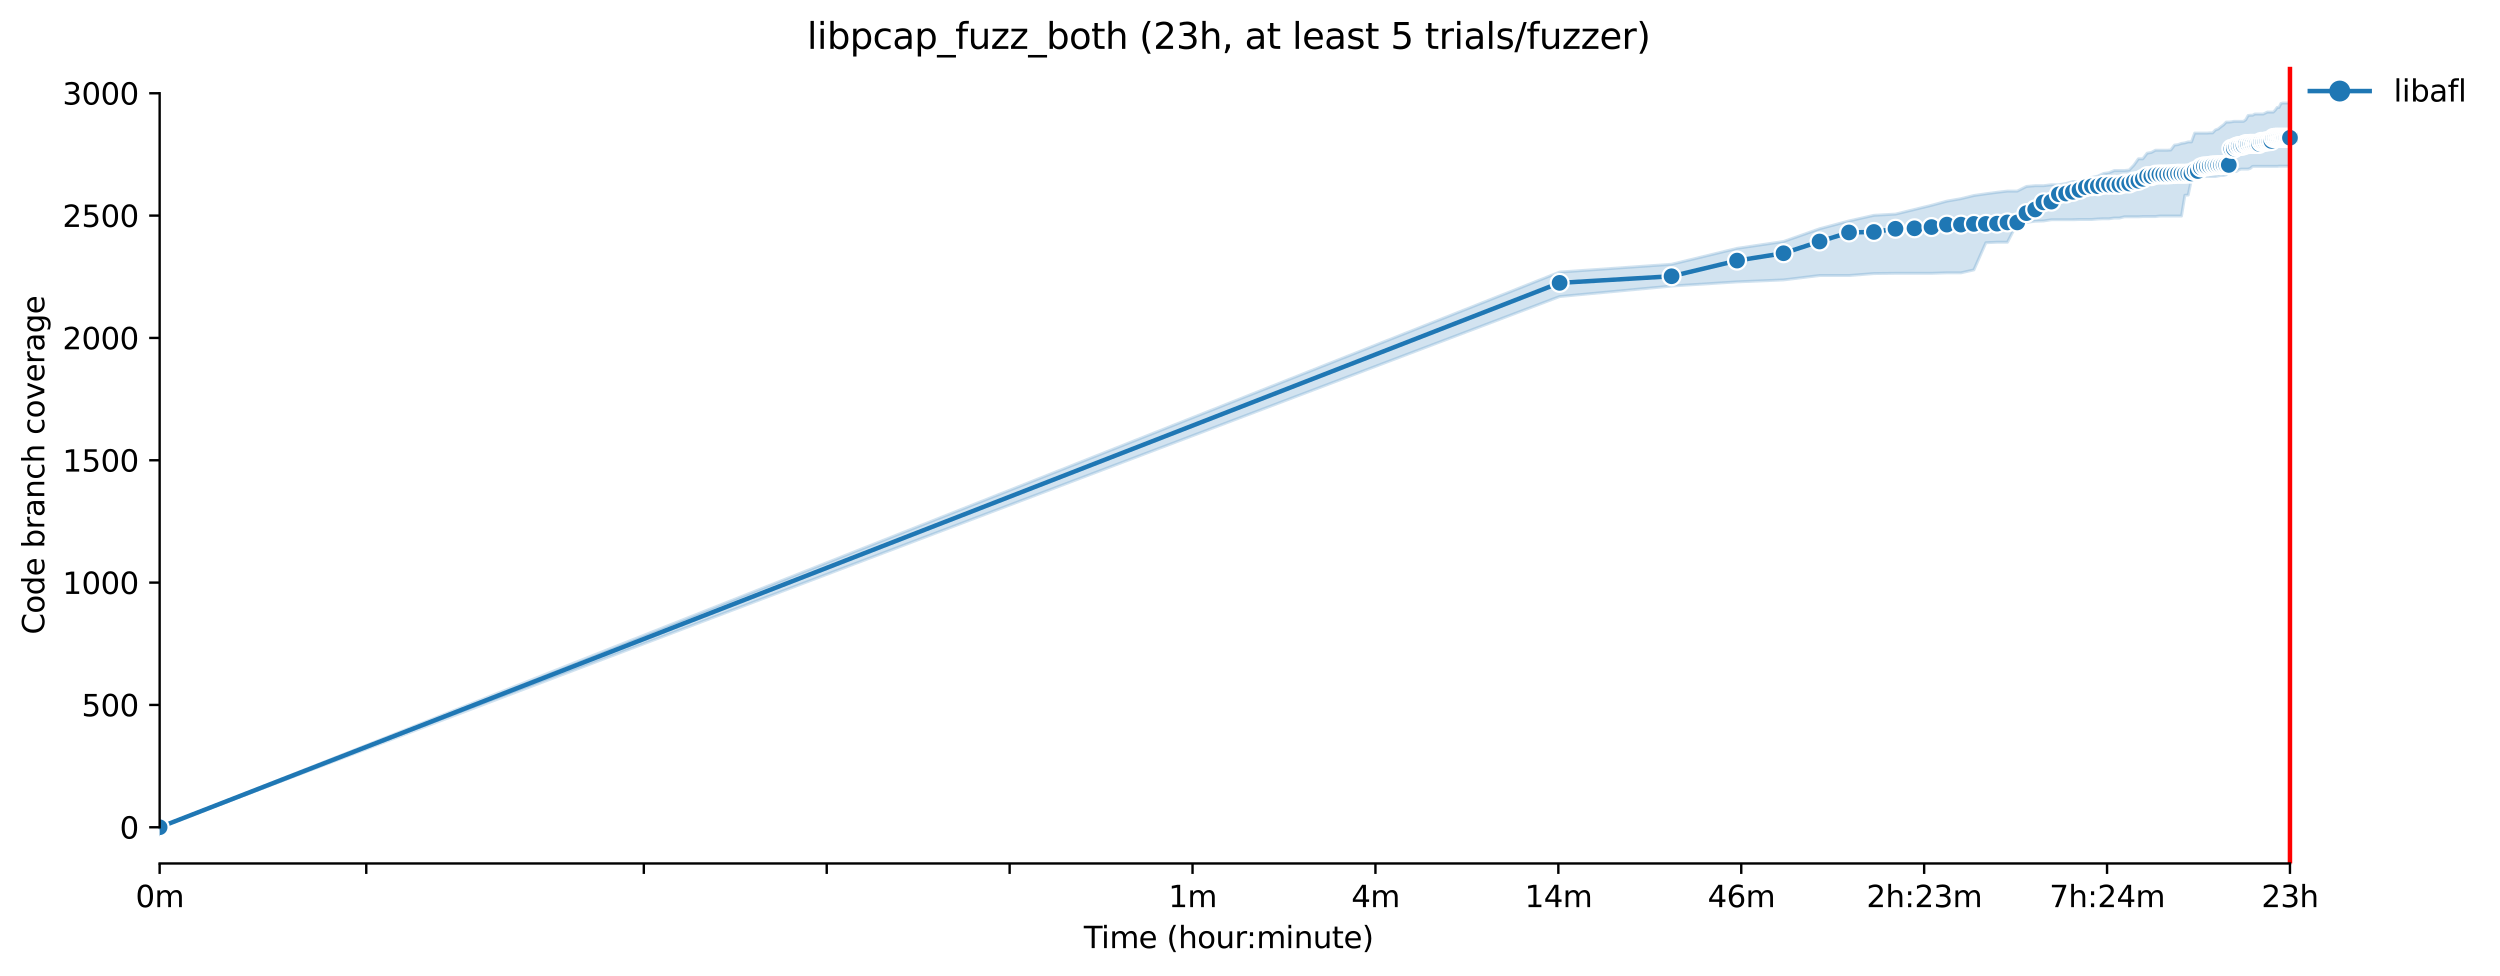 <?xml version="1.0" encoding="utf-8" standalone="no"?>
<!DOCTYPE svg PUBLIC "-//W3C//DTD SVG 1.1//EN"
  "http://www.w3.org/Graphics/SVG/1.1/DTD/svg11.dtd">
<svg xmlns:xlink="http://www.w3.org/1999/xlink" width="835.099pt" height="325.986pt" viewBox="0 0 835.099 325.986" xmlns="http://www.w3.org/2000/svg" version="1.1">
 <defs>
  <style type="text/css">*{stroke-linejoin: round; stroke-linecap: butt}</style>
 </defs>
 <g id="figure_1">
  <g id="patch_1">
   <path d="M 0 325.986 
L 835.099 325.986 
L 835.099 0 
L 0 0 
z
" style="fill: #ffffff"/>
  </g>
  <g id="axes_1">
   <g id="patch_2">
    <path d="M 53.328 288.43 
L 767.568 288.43 
L 767.568 22.318 
L 53.328 22.318 
z
" style="fill: #ffffff"/>
   </g>
   <g id="PolyCollection_1">
    <defs>
     <path id="m7a03e00070" d="M 53.328 -49.652 
L 53.328 -49.652 
L 520.973 -226.924 
L 558.37 -230.438 
L 580.246 -231.828 
L 595.767 -232.482 
L 607.806 -233.953 
L 617.643 -233.953 
L 625.96 -234.607 
L 633.164 -234.688 
L 639.519 -234.688 
L 645.204 -234.688 
L 650.346 -234.852 
L 655.04 -234.852 
L 659.359 -235.833 
L 663.357 -244.905 
L 667.08 -245.068 
L 670.562 -245.068 
L 673.833 -251.361 
L 676.916 -251.688 
L 679.833 -252.097 
L 682.601 -252.179 
L 685.233 -252.587 
L 687.743 -252.587 
L 690.141 -252.587 
L 692.438 -252.587 
L 694.64 -252.669 
L 696.756 -252.669 
L 698.792 -252.669 
L 700.754 -252.832 
L 702.648 -252.914 
L 704.477 -252.914 
L 706.246 -253.159 
L 707.959 -253.159 
L 709.619 -253.568 
L 711.23 -253.568 
L 712.794 -253.568 
L 714.314 -253.568 
L 715.792 -253.65 
L 717.231 -253.65 
L 718.632 -253.65 
L 719.998 -253.65 
L 721.33 -253.813 
L 722.63 -253.813 
L 723.9 -253.813 
L 725.14 -253.813 
L 726.353 -253.813 
L 727.539 -253.813 
L 728.699 -253.813 
L 729.835 -260.76 
L 730.947 -260.842 
L 732.037 -266.073 
L 733.106 -266.563 
L 734.153 -266.808 
L 735.181 -266.808 
L 736.19 -266.972 
L 737.179 -267.053 
L 738.152 -267.053 
L 739.107 -267.053 
L 740.045 -267.053 
L 740.967 -267.217 
L 741.874 -267.38 
L 742.766 -267.38 
L 743.643 -267.625 
L 744.506 -268.688 
L 745.356 -268.688 
L 746.193 -268.688 
L 747.016 -268.688 
L 747.828 -269.26 
L 748.627 -269.505 
L 749.415 -269.505 
L 750.191 -269.505 
L 750.956 -269.505 
L 751.711 -269.75 
L 752.455 -270.404 
L 753.189 -270.404 
L 753.913 -270.404 
L 754.628 -270.404 
L 755.333 -270.404 
L 756.029 -270.404 
L 756.717 -270.404 
L 757.395 -270.404 
L 758.065 -270.404 
L 758.727 -270.404 
L 759.381 -270.404 
L 760.028 -270.404 
L 760.666 -270.404 
L 761.297 -270.486 
L 761.921 -270.486 
L 762.537 -270.486 
L 763.147 -270.486 
L 763.75 -270.486 
L 764.346 -270.486 
L 764.936 -270.486 
L 764.936 -291.572 
L 764.936 -291.572 
L 764.346 -291.572 
L 763.75 -291.572 
L 763.147 -291.572 
L 762.537 -291.572 
L 761.921 -291.409 
L 761.297 -290.101 
L 760.666 -290.101 
L 760.028 -289.202 
L 759.381 -288.548 
L 758.727 -288.548 
L 758.065 -288.548 
L 757.395 -288.548 
L 756.717 -288.221 
L 756.029 -287.894 
L 755.333 -287.894 
L 754.628 -287.894 
L 753.913 -287.894 
L 753.189 -287.894 
L 752.455 -287.486 
L 751.711 -287.486 
L 750.956 -287.404 
L 750.191 -286.015 
L 749.415 -285.443 
L 748.627 -285.443 
L 747.828 -285.443 
L 747.016 -285.443 
L 746.193 -285.443 
L 745.356 -285.279 
L 744.506 -285.197 
L 743.643 -285.197 
L 742.766 -284.298 
L 741.874 -283.644 
L 740.967 -282.909 
L 740.045 -282.582 
L 739.107 -281.601 
L 738.152 -281.601 
L 737.179 -281.519 
L 736.19 -281.519 
L 735.181 -281.519 
L 734.153 -281.519 
L 733.106 -281.519 
L 732.037 -278.577 
L 730.947 -278.577 
L 729.835 -278.25 
L 728.699 -278.087 
L 727.539 -277.678 
L 726.353 -277.515 
L 725.14 -275.88 
L 723.9 -275.798 
L 722.63 -275.798 
L 721.33 -275.798 
L 719.998 -275.798 
L 718.632 -275.063 
L 717.231 -274.818 
L 715.792 -272.938 
L 714.314 -272.938 
L 712.794 -270.813 
L 711.23 -269.178 
L 709.619 -269.015 
L 707.959 -269.015 
L 706.246 -269.015 
L 704.477 -268.279 
L 702.648 -268.034 
L 700.754 -267.135 
L 698.792 -266.726 
L 696.756 -265.337 
L 694.64 -265.337 
L 692.438 -265.337 
L 690.141 -264.683 
L 687.743 -264.275 
L 685.233 -264.275 
L 682.601 -263.948 
L 679.833 -263.948 
L 676.916 -263.702 
L 673.833 -262.15 
L 670.562 -262.15 
L 667.08 -261.741 
L 663.357 -261.251 
L 659.359 -260.678 
L 655.04 -259.616 
L 650.346 -258.799 
L 645.204 -257.409 
L 639.519 -256.02 
L 633.164 -254.467 
L 625.96 -254.058 
L 617.643 -252.179 
L 607.806 -249.563 
L 595.767 -245.313 
L 580.246 -243.025 
L 558.37 -237.712 
L 520.973 -235.097 
L 53.328 -49.652 
z
" style="stroke: #1f77b4; stroke-opacity: 0.2"/>
    </defs>
    <g clip-path="url(#p8baa97e47a)">
     <use xlink:href="#m7a03e00070" x="0" y="325.986" style="fill: #1f77b4; fill-opacity: 0.2; stroke: #1f77b4; stroke-opacity: 0.2"/>
    </g>
   </g>
   <g id="matplotlib.axis_1">
    <g id="xtick_1">
     <g id="line2d_1">
      <defs>
       <path id="m8f9e617f9f" d="M 0 0 
L 0 3.5 
" style="stroke: #000000; stroke-width: 0.8"/>
      </defs>
      <g>
       <use xlink:href="#m8f9e617f9f" x="53.328" y="288.43" style="stroke: #000000; stroke-width: 0.8"/>
      </g>
     </g>
     <g id="text_1">
      <!-- 0m -->
      <g transform="translate(45.277 303.029) scale(0.1 -0.1)">
       <defs>
        <path id="DejaVuSans-30" d="M 2034 4250 
Q 1547 4250 1301 3770 
Q 1056 3291 1056 2328 
Q 1056 1369 1301 889 
Q 1547 409 2034 409 
Q 2525 409 2770 889 
Q 3016 1369 3016 2328 
Q 3016 3291 2770 3770 
Q 2525 4250 2034 4250 
z
M 2034 4750 
Q 2819 4750 3233 4129 
Q 3647 3509 3647 2328 
Q 3647 1150 3233 529 
Q 2819 -91 2034 -91 
Q 1250 -91 836 529 
Q 422 1150 422 2328 
Q 422 3509 836 4129 
Q 1250 4750 2034 4750 
z
" transform="scale(0.016)"/>
        <path id="DejaVuSans-6d" d="M 3328 2828 
Q 3544 3216 3844 3400 
Q 4144 3584 4550 3584 
Q 5097 3584 5394 3201 
Q 5691 2819 5691 2113 
L 5691 0 
L 5113 0 
L 5113 2094 
Q 5113 2597 4934 2840 
Q 4756 3084 4391 3084 
Q 3944 3084 3684 2787 
Q 3425 2491 3425 1978 
L 3425 0 
L 2847 0 
L 2847 2094 
Q 2847 2600 2669 2842 
Q 2491 3084 2119 3084 
Q 1678 3084 1418 2786 
Q 1159 2488 1159 1978 
L 1159 0 
L 581 0 
L 581 3500 
L 1159 3500 
L 1159 2956 
Q 1356 3278 1631 3431 
Q 1906 3584 2284 3584 
Q 2666 3584 2933 3390 
Q 3200 3197 3328 2828 
z
" transform="scale(0.016)"/>
       </defs>
       <use xlink:href="#DejaVuSans-30"/>
       <use xlink:href="#DejaVuSans-6d" x="63.623"/>
      </g>
     </g>
    </g>
    <g id="xtick_2">
     <g id="line2d_2">
      <g>
       <use xlink:href="#m8f9e617f9f" x="122.345" y="288.43" style="stroke: #000000; stroke-width: 0.8"/>
      </g>
     </g>
    </g>
    <g id="xtick_3">
     <g id="line2d_3">
      <g>
       <use xlink:href="#m8f9e617f9f" x="215.062" y="288.43" style="stroke: #000000; stroke-width: 0.8"/>
      </g>
     </g>
    </g>
    <g id="xtick_4">
     <g id="line2d_4">
      <g>
       <use xlink:href="#m8f9e617f9f" x="276.159" y="288.43" style="stroke: #000000; stroke-width: 0.8"/>
      </g>
     </g>
    </g>
    <g id="xtick_5">
     <g id="line2d_5">
      <g>
       <use xlink:href="#m8f9e617f9f" x="337.257" y="288.43" style="stroke: #000000; stroke-width: 0.8"/>
      </g>
     </g>
    </g>
    <g id="xtick_6">
     <g id="line2d_6">
      <g>
       <use xlink:href="#m8f9e617f9f" x="398.354" y="288.43" style="stroke: #000000; stroke-width: 0.8"/>
      </g>
     </g>
     <g id="text_2">
      <!-- 1m -->
      <g transform="translate(390.302 303.029) scale(0.1 -0.1)">
       <defs>
        <path id="DejaVuSans-31" d="M 794 531 
L 1825 531 
L 1825 4091 
L 703 3866 
L 703 4441 
L 1819 4666 
L 2450 4666 
L 2450 531 
L 3481 531 
L 3481 0 
L 794 0 
L 794 531 
z
" transform="scale(0.016)"/>
       </defs>
       <use xlink:href="#DejaVuSans-31"/>
       <use xlink:href="#DejaVuSans-6d" x="63.623"/>
      </g>
     </g>
    </g>
    <g id="xtick_7">
     <g id="line2d_7">
      <g>
       <use xlink:href="#m8f9e617f9f" x="459.451" y="288.43" style="stroke: #000000; stroke-width: 0.8"/>
      </g>
     </g>
     <g id="text_3">
      <!-- 4m -->
      <g transform="translate(451.399 303.029) scale(0.1 -0.1)">
       <defs>
        <path id="DejaVuSans-34" d="M 2419 4116 
L 825 1625 
L 2419 1625 
L 2419 4116 
z
M 2253 4666 
L 3047 4666 
L 3047 1625 
L 3713 1625 
L 3713 1100 
L 3047 1100 
L 3047 0 
L 2419 0 
L 2419 1100 
L 313 1100 
L 313 1709 
L 2253 4666 
z
" transform="scale(0.016)"/>
       </defs>
       <use xlink:href="#DejaVuSans-34"/>
       <use xlink:href="#DejaVuSans-6d" x="63.623"/>
      </g>
     </g>
    </g>
    <g id="xtick_8">
     <g id="line2d_8">
      <g>
       <use xlink:href="#m8f9e617f9f" x="520.548" y="288.43" style="stroke: #000000; stroke-width: 0.8"/>
      </g>
     </g>
     <g id="text_4">
      <!-- 14m -->
      <g transform="translate(509.315 303.029) scale(0.1 -0.1)">
       <use xlink:href="#DejaVuSans-31"/>
       <use xlink:href="#DejaVuSans-34" x="63.623"/>
       <use xlink:href="#DejaVuSans-6d" x="127.246"/>
      </g>
     </g>
    </g>
    <g id="xtick_9">
     <g id="line2d_9">
      <g>
       <use xlink:href="#m8f9e617f9f" x="581.645" y="288.43" style="stroke: #000000; stroke-width: 0.8"/>
      </g>
     </g>
     <g id="text_5">
      <!-- 46m -->
      <g transform="translate(570.412 303.029) scale(0.1 -0.1)">
       <defs>
        <path id="DejaVuSans-36" d="M 2113 2584 
Q 1688 2584 1439 2293 
Q 1191 2003 1191 1497 
Q 1191 994 1439 701 
Q 1688 409 2113 409 
Q 2538 409 2786 701 
Q 3034 994 3034 1497 
Q 3034 2003 2786 2293 
Q 2538 2584 2113 2584 
z
M 3366 4563 
L 3366 3988 
Q 3128 4100 2886 4159 
Q 2644 4219 2406 4219 
Q 1781 4219 1451 3797 
Q 1122 3375 1075 2522 
Q 1259 2794 1537 2939 
Q 1816 3084 2150 3084 
Q 2853 3084 3261 2657 
Q 3669 2231 3669 1497 
Q 3669 778 3244 343 
Q 2819 -91 2113 -91 
Q 1303 -91 875 529 
Q 447 1150 447 2328 
Q 447 3434 972 4092 
Q 1497 4750 2381 4750 
Q 2619 4750 2861 4703 
Q 3103 4656 3366 4563 
z
" transform="scale(0.016)"/>
       </defs>
       <use xlink:href="#DejaVuSans-34"/>
       <use xlink:href="#DejaVuSans-36" x="63.623"/>
       <use xlink:href="#DejaVuSans-6d" x="127.246"/>
      </g>
     </g>
    </g>
    <g id="xtick_10">
     <g id="line2d_10">
      <g>
       <use xlink:href="#m8f9e617f9f" x="642.742" y="288.43" style="stroke: #000000; stroke-width: 0.8"/>
      </g>
     </g>
     <g id="text_6">
      <!-- 2h:23m -->
      <g transform="translate(623.475 303.029) scale(0.1 -0.1)">
       <defs>
        <path id="DejaVuSans-32" d="M 1228 531 
L 3431 531 
L 3431 0 
L 469 0 
L 469 531 
Q 828 903 1448 1529 
Q 2069 2156 2228 2338 
Q 2531 2678 2651 2914 
Q 2772 3150 2772 3378 
Q 2772 3750 2511 3984 
Q 2250 4219 1831 4219 
Q 1534 4219 1204 4116 
Q 875 4013 500 3803 
L 500 4441 
Q 881 4594 1212 4672 
Q 1544 4750 1819 4750 
Q 2544 4750 2975 4387 
Q 3406 4025 3406 3419 
Q 3406 3131 3298 2873 
Q 3191 2616 2906 2266 
Q 2828 2175 2409 1742 
Q 1991 1309 1228 531 
z
" transform="scale(0.016)"/>
        <path id="DejaVuSans-68" d="M 3513 2113 
L 3513 0 
L 2938 0 
L 2938 2094 
Q 2938 2591 2744 2837 
Q 2550 3084 2163 3084 
Q 1697 3084 1428 2787 
Q 1159 2491 1159 1978 
L 1159 0 
L 581 0 
L 581 4863 
L 1159 4863 
L 1159 2956 
Q 1366 3272 1645 3428 
Q 1925 3584 2291 3584 
Q 2894 3584 3203 3211 
Q 3513 2838 3513 2113 
z
" transform="scale(0.016)"/>
        <path id="DejaVuSans-3a" d="M 750 794 
L 1409 794 
L 1409 0 
L 750 0 
L 750 794 
z
M 750 3309 
L 1409 3309 
L 1409 2516 
L 750 2516 
L 750 3309 
z
" transform="scale(0.016)"/>
        <path id="DejaVuSans-33" d="M 2597 2516 
Q 3050 2419 3304 2112 
Q 3559 1806 3559 1356 
Q 3559 666 3084 287 
Q 2609 -91 1734 -91 
Q 1441 -91 1130 -33 
Q 819 25 488 141 
L 488 750 
Q 750 597 1062 519 
Q 1375 441 1716 441 
Q 2309 441 2620 675 
Q 2931 909 2931 1356 
Q 2931 1769 2642 2001 
Q 2353 2234 1838 2234 
L 1294 2234 
L 1294 2753 
L 1863 2753 
Q 2328 2753 2575 2939 
Q 2822 3125 2822 3475 
Q 2822 3834 2567 4026 
Q 2313 4219 1838 4219 
Q 1578 4219 1281 4162 
Q 984 4106 628 3988 
L 628 4550 
Q 988 4650 1302 4700 
Q 1616 4750 1894 4750 
Q 2613 4750 3031 4423 
Q 3450 4097 3450 3541 
Q 3450 3153 3228 2886 
Q 3006 2619 2597 2516 
z
" transform="scale(0.016)"/>
       </defs>
       <use xlink:href="#DejaVuSans-32"/>
       <use xlink:href="#DejaVuSans-68" x="63.623"/>
       <use xlink:href="#DejaVuSans-3a" x="127.002"/>
       <use xlink:href="#DejaVuSans-32" x="160.693"/>
       <use xlink:href="#DejaVuSans-33" x="224.316"/>
       <use xlink:href="#DejaVuSans-6d" x="287.939"/>
      </g>
     </g>
    </g>
    <g id="xtick_11">
     <g id="line2d_11">
      <g>
       <use xlink:href="#m8f9e617f9f" x="703.839" y="288.43" style="stroke: #000000; stroke-width: 0.8"/>
      </g>
     </g>
     <g id="text_7">
      <!-- 7h:24m -->
      <g transform="translate(684.572 303.029) scale(0.1 -0.1)">
       <defs>
        <path id="DejaVuSans-37" d="M 525 4666 
L 3525 4666 
L 3525 4397 
L 1831 0 
L 1172 0 
L 2766 4134 
L 525 4134 
L 525 4666 
z
" transform="scale(0.016)"/>
       </defs>
       <use xlink:href="#DejaVuSans-37"/>
       <use xlink:href="#DejaVuSans-68" x="63.623"/>
       <use xlink:href="#DejaVuSans-3a" x="127.002"/>
       <use xlink:href="#DejaVuSans-32" x="160.693"/>
       <use xlink:href="#DejaVuSans-34" x="224.316"/>
       <use xlink:href="#DejaVuSans-6d" x="287.939"/>
      </g>
     </g>
    </g>
    <g id="xtick_12">
     <g id="line2d_12">
      <g>
       <use xlink:href="#m8f9e617f9f" x="764.936" y="288.43" style="stroke: #000000; stroke-width: 0.8"/>
      </g>
     </g>
     <g id="text_8">
      <!-- 23h -->
      <g transform="translate(755.405 303.029) scale(0.1 -0.1)">
       <use xlink:href="#DejaVuSans-32"/>
       <use xlink:href="#DejaVuSans-33" x="63.623"/>
       <use xlink:href="#DejaVuSans-68" x="127.246"/>
      </g>
     </g>
    </g>
    <g id="text_9">
     <!-- Time (hour:minute) -->
     <g transform="translate(362.041 316.707) scale(0.1 -0.1)">
      <defs>
       <path id="DejaVuSans-54" d="M -19 4666 
L 3928 4666 
L 3928 4134 
L 2272 4134 
L 2272 0 
L 1638 0 
L 1638 4134 
L -19 4134 
L -19 4666 
z
" transform="scale(0.016)"/>
       <path id="DejaVuSans-69" d="M 603 3500 
L 1178 3500 
L 1178 0 
L 603 0 
L 603 3500 
z
M 603 4863 
L 1178 4863 
L 1178 4134 
L 603 4134 
L 603 4863 
z
" transform="scale(0.016)"/>
       <path id="DejaVuSans-65" d="M 3597 1894 
L 3597 1613 
L 953 1613 
Q 991 1019 1311 708 
Q 1631 397 2203 397 
Q 2534 397 2845 478 
Q 3156 559 3463 722 
L 3463 178 
Q 3153 47 2828 -22 
Q 2503 -91 2169 -91 
Q 1331 -91 842 396 
Q 353 884 353 1716 
Q 353 2575 817 3079 
Q 1281 3584 2069 3584 
Q 2775 3584 3186 3129 
Q 3597 2675 3597 1894 
z
M 3022 2063 
Q 3016 2534 2758 2815 
Q 2500 3097 2075 3097 
Q 1594 3097 1305 2825 
Q 1016 2553 972 2059 
L 3022 2063 
z
" transform="scale(0.016)"/>
       <path id="DejaVuSans-20" transform="scale(0.016)"/>
       <path id="DejaVuSans-28" d="M 1984 4856 
Q 1566 4138 1362 3434 
Q 1159 2731 1159 2009 
Q 1159 1288 1364 580 
Q 1569 -128 1984 -844 
L 1484 -844 
Q 1016 -109 783 600 
Q 550 1309 550 2009 
Q 550 2706 781 3412 
Q 1013 4119 1484 4856 
L 1984 4856 
z
" transform="scale(0.016)"/>
       <path id="DejaVuSans-6f" d="M 1959 3097 
Q 1497 3097 1228 2736 
Q 959 2375 959 1747 
Q 959 1119 1226 758 
Q 1494 397 1959 397 
Q 2419 397 2687 759 
Q 2956 1122 2956 1747 
Q 2956 2369 2687 2733 
Q 2419 3097 1959 3097 
z
M 1959 3584 
Q 2709 3584 3137 3096 
Q 3566 2609 3566 1747 
Q 3566 888 3137 398 
Q 2709 -91 1959 -91 
Q 1206 -91 779 398 
Q 353 888 353 1747 
Q 353 2609 779 3096 
Q 1206 3584 1959 3584 
z
" transform="scale(0.016)"/>
       <path id="DejaVuSans-75" d="M 544 1381 
L 544 3500 
L 1119 3500 
L 1119 1403 
Q 1119 906 1312 657 
Q 1506 409 1894 409 
Q 2359 409 2629 706 
Q 2900 1003 2900 1516 
L 2900 3500 
L 3475 3500 
L 3475 0 
L 2900 0 
L 2900 538 
Q 2691 219 2414 64 
Q 2138 -91 1772 -91 
Q 1169 -91 856 284 
Q 544 659 544 1381 
z
M 1991 3584 
L 1991 3584 
z
" transform="scale(0.016)"/>
       <path id="DejaVuSans-72" d="M 2631 2963 
Q 2534 3019 2420 3045 
Q 2306 3072 2169 3072 
Q 1681 3072 1420 2755 
Q 1159 2438 1159 1844 
L 1159 0 
L 581 0 
L 581 3500 
L 1159 3500 
L 1159 2956 
Q 1341 3275 1631 3429 
Q 1922 3584 2338 3584 
Q 2397 3584 2469 3576 
Q 2541 3569 2628 3553 
L 2631 2963 
z
" transform="scale(0.016)"/>
       <path id="DejaVuSans-6e" d="M 3513 2113 
L 3513 0 
L 2938 0 
L 2938 2094 
Q 2938 2591 2744 2837 
Q 2550 3084 2163 3084 
Q 1697 3084 1428 2787 
Q 1159 2491 1159 1978 
L 1159 0 
L 581 0 
L 581 3500 
L 1159 3500 
L 1159 2956 
Q 1366 3272 1645 3428 
Q 1925 3584 2291 3584 
Q 2894 3584 3203 3211 
Q 3513 2838 3513 2113 
z
" transform="scale(0.016)"/>
       <path id="DejaVuSans-74" d="M 1172 4494 
L 1172 3500 
L 2356 3500 
L 2356 3053 
L 1172 3053 
L 1172 1153 
Q 1172 725 1289 603 
Q 1406 481 1766 481 
L 2356 481 
L 2356 0 
L 1766 0 
Q 1100 0 847 248 
Q 594 497 594 1153 
L 594 3053 
L 172 3053 
L 172 3500 
L 594 3500 
L 594 4494 
L 1172 4494 
z
" transform="scale(0.016)"/>
       <path id="DejaVuSans-29" d="M 513 4856 
L 1013 4856 
Q 1481 4119 1714 3412 
Q 1947 2706 1947 2009 
Q 1947 1309 1714 600 
Q 1481 -109 1013 -844 
L 513 -844 
Q 928 -128 1133 580 
Q 1338 1288 1338 2009 
Q 1338 2731 1133 3434 
Q 928 4138 513 4856 
z
" transform="scale(0.016)"/>
      </defs>
      <use xlink:href="#DejaVuSans-54"/>
      <use xlink:href="#DejaVuSans-69" x="57.959"/>
      <use xlink:href="#DejaVuSans-6d" x="85.742"/>
      <use xlink:href="#DejaVuSans-65" x="183.154"/>
      <use xlink:href="#DejaVuSans-20" x="244.678"/>
      <use xlink:href="#DejaVuSans-28" x="276.465"/>
      <use xlink:href="#DejaVuSans-68" x="315.479"/>
      <use xlink:href="#DejaVuSans-6f" x="378.857"/>
      <use xlink:href="#DejaVuSans-75" x="440.039"/>
      <use xlink:href="#DejaVuSans-72" x="503.418"/>
      <use xlink:href="#DejaVuSans-3a" x="542.781"/>
      <use xlink:href="#DejaVuSans-6d" x="576.473"/>
      <use xlink:href="#DejaVuSans-69" x="673.885"/>
      <use xlink:href="#DejaVuSans-6e" x="701.668"/>
      <use xlink:href="#DejaVuSans-75" x="765.047"/>
      <use xlink:href="#DejaVuSans-74" x="828.426"/>
      <use xlink:href="#DejaVuSans-65" x="867.635"/>
      <use xlink:href="#DejaVuSans-29" x="929.158"/>
     </g>
    </g>
   </g>
   <g id="matplotlib.axis_2">
    <g id="ytick_1">
     <g id="line2d_13">
      <defs>
       <path id="me97a12ae2a" d="M 0 0 
L -3.5 0 
" style="stroke: #000000; stroke-width: 0.8"/>
      </defs>
      <g>
       <use xlink:href="#me97a12ae2a" x="53.328" y="276.334" style="stroke: #000000; stroke-width: 0.8"/>
      </g>
     </g>
     <g id="text_10">
      <!-- 0 -->
      <g transform="translate(39.966 280.133) scale(0.1 -0.1)">
       <use xlink:href="#DejaVuSans-30"/>
      </g>
     </g>
    </g>
    <g id="ytick_2">
     <g id="line2d_14">
      <g>
       <use xlink:href="#me97a12ae2a" x="53.328" y="235.469" style="stroke: #000000; stroke-width: 0.8"/>
      </g>
     </g>
     <g id="text_11">
      <!-- 500 -->
      <g transform="translate(27.241 239.268) scale(0.1 -0.1)">
       <defs>
        <path id="DejaVuSans-35" d="M 691 4666 
L 3169 4666 
L 3169 4134 
L 1269 4134 
L 1269 2991 
Q 1406 3038 1543 3061 
Q 1681 3084 1819 3084 
Q 2600 3084 3056 2656 
Q 3513 2228 3513 1497 
Q 3513 744 3044 326 
Q 2575 -91 1722 -91 
Q 1428 -91 1123 -41 
Q 819 9 494 109 
L 494 744 
Q 775 591 1075 516 
Q 1375 441 1709 441 
Q 2250 441 2565 725 
Q 2881 1009 2881 1497 
Q 2881 1984 2565 2268 
Q 2250 2553 1709 2553 
Q 1456 2553 1204 2497 
Q 953 2441 691 2322 
L 691 4666 
z
" transform="scale(0.016)"/>
       </defs>
       <use xlink:href="#DejaVuSans-35"/>
       <use xlink:href="#DejaVuSans-30" x="63.623"/>
       <use xlink:href="#DejaVuSans-30" x="127.246"/>
      </g>
     </g>
    </g>
    <g id="ytick_3">
     <g id="line2d_15">
      <g>
       <use xlink:href="#me97a12ae2a" x="53.328" y="194.604" style="stroke: #000000; stroke-width: 0.8"/>
      </g>
     </g>
     <g id="text_12">
      <!-- 1000 -->
      <g transform="translate(20.878 198.404) scale(0.1 -0.1)">
       <use xlink:href="#DejaVuSans-31"/>
       <use xlink:href="#DejaVuSans-30" x="63.623"/>
       <use xlink:href="#DejaVuSans-30" x="127.246"/>
       <use xlink:href="#DejaVuSans-30" x="190.869"/>
      </g>
     </g>
    </g>
    <g id="ytick_4">
     <g id="line2d_16">
      <g>
       <use xlink:href="#me97a12ae2a" x="53.328" y="153.74" style="stroke: #000000; stroke-width: 0.8"/>
      </g>
     </g>
     <g id="text_13">
      <!-- 1500 -->
      <g transform="translate(20.878 157.539) scale(0.1 -0.1)">
       <use xlink:href="#DejaVuSans-31"/>
       <use xlink:href="#DejaVuSans-35" x="63.623"/>
       <use xlink:href="#DejaVuSans-30" x="127.246"/>
       <use xlink:href="#DejaVuSans-30" x="190.869"/>
      </g>
     </g>
    </g>
    <g id="ytick_5">
     <g id="line2d_17">
      <g>
       <use xlink:href="#me97a12ae2a" x="53.328" y="112.875" style="stroke: #000000; stroke-width: 0.8"/>
      </g>
     </g>
     <g id="text_14">
      <!-- 2000 -->
      <g transform="translate(20.878 116.674) scale(0.1 -0.1)">
       <use xlink:href="#DejaVuSans-32"/>
       <use xlink:href="#DejaVuSans-30" x="63.623"/>
       <use xlink:href="#DejaVuSans-30" x="127.246"/>
       <use xlink:href="#DejaVuSans-30" x="190.869"/>
      </g>
     </g>
    </g>
    <g id="ytick_6">
     <g id="line2d_18">
      <g>
       <use xlink:href="#me97a12ae2a" x="53.328" y="72.01" style="stroke: #000000; stroke-width: 0.8"/>
      </g>
     </g>
     <g id="text_15">
      <!-- 2500 -->
      <g transform="translate(20.878 75.809) scale(0.1 -0.1)">
       <use xlink:href="#DejaVuSans-32"/>
       <use xlink:href="#DejaVuSans-35" x="63.623"/>
       <use xlink:href="#DejaVuSans-30" x="127.246"/>
       <use xlink:href="#DejaVuSans-30" x="190.869"/>
      </g>
     </g>
    </g>
    <g id="ytick_7">
     <g id="line2d_19">
      <g>
       <use xlink:href="#me97a12ae2a" x="53.328" y="31.145" style="stroke: #000000; stroke-width: 0.8"/>
      </g>
     </g>
     <g id="text_16">
      <!-- 3000 -->
      <g transform="translate(20.878 34.944) scale(0.1 -0.1)">
       <use xlink:href="#DejaVuSans-33"/>
       <use xlink:href="#DejaVuSans-30" x="63.623"/>
       <use xlink:href="#DejaVuSans-30" x="127.246"/>
       <use xlink:href="#DejaVuSans-30" x="190.869"/>
      </g>
     </g>
    </g>
    <g id="text_17">
     <!-- Code branch coverage -->
     <g transform="translate(14.798 211.949) rotate(-90) scale(0.1 -0.1)">
      <defs>
       <path id="DejaVuSans-43" d="M 4122 4306 
L 4122 3641 
Q 3803 3938 3442 4084 
Q 3081 4231 2675 4231 
Q 1875 4231 1450 3742 
Q 1025 3253 1025 2328 
Q 1025 1406 1450 917 
Q 1875 428 2675 428 
Q 3081 428 3442 575 
Q 3803 722 4122 1019 
L 4122 359 
Q 3791 134 3420 21 
Q 3050 -91 2638 -91 
Q 1578 -91 968 557 
Q 359 1206 359 2328 
Q 359 3453 968 4101 
Q 1578 4750 2638 4750 
Q 3056 4750 3426 4639 
Q 3797 4528 4122 4306 
z
" transform="scale(0.016)"/>
       <path id="DejaVuSans-64" d="M 2906 2969 
L 2906 4863 
L 3481 4863 
L 3481 0 
L 2906 0 
L 2906 525 
Q 2725 213 2448 61 
Q 2172 -91 1784 -91 
Q 1150 -91 751 415 
Q 353 922 353 1747 
Q 353 2572 751 3078 
Q 1150 3584 1784 3584 
Q 2172 3584 2448 3432 
Q 2725 3281 2906 2969 
z
M 947 1747 
Q 947 1113 1208 752 
Q 1469 391 1925 391 
Q 2381 391 2643 752 
Q 2906 1113 2906 1747 
Q 2906 2381 2643 2742 
Q 2381 3103 1925 3103 
Q 1469 3103 1208 2742 
Q 947 2381 947 1747 
z
" transform="scale(0.016)"/>
       <path id="DejaVuSans-62" d="M 3116 1747 
Q 3116 2381 2855 2742 
Q 2594 3103 2138 3103 
Q 1681 3103 1420 2742 
Q 1159 2381 1159 1747 
Q 1159 1113 1420 752 
Q 1681 391 2138 391 
Q 2594 391 2855 752 
Q 3116 1113 3116 1747 
z
M 1159 2969 
Q 1341 3281 1617 3432 
Q 1894 3584 2278 3584 
Q 2916 3584 3314 3078 
Q 3713 2572 3713 1747 
Q 3713 922 3314 415 
Q 2916 -91 2278 -91 
Q 1894 -91 1617 61 
Q 1341 213 1159 525 
L 1159 0 
L 581 0 
L 581 4863 
L 1159 4863 
L 1159 2969 
z
" transform="scale(0.016)"/>
       <path id="DejaVuSans-61" d="M 2194 1759 
Q 1497 1759 1228 1600 
Q 959 1441 959 1056 
Q 959 750 1161 570 
Q 1363 391 1709 391 
Q 2188 391 2477 730 
Q 2766 1069 2766 1631 
L 2766 1759 
L 2194 1759 
z
M 3341 1997 
L 3341 0 
L 2766 0 
L 2766 531 
Q 2569 213 2275 61 
Q 1981 -91 1556 -91 
Q 1019 -91 701 211 
Q 384 513 384 1019 
Q 384 1609 779 1909 
Q 1175 2209 1959 2209 
L 2766 2209 
L 2766 2266 
Q 2766 2663 2505 2880 
Q 2244 3097 1772 3097 
Q 1472 3097 1187 3025 
Q 903 2953 641 2809 
L 641 3341 
Q 956 3463 1253 3523 
Q 1550 3584 1831 3584 
Q 2591 3584 2966 3190 
Q 3341 2797 3341 1997 
z
" transform="scale(0.016)"/>
       <path id="DejaVuSans-63" d="M 3122 3366 
L 3122 2828 
Q 2878 2963 2633 3030 
Q 2388 3097 2138 3097 
Q 1578 3097 1268 2742 
Q 959 2388 959 1747 
Q 959 1106 1268 751 
Q 1578 397 2138 397 
Q 2388 397 2633 464 
Q 2878 531 3122 666 
L 3122 134 
Q 2881 22 2623 -34 
Q 2366 -91 2075 -91 
Q 1284 -91 818 406 
Q 353 903 353 1747 
Q 353 2603 823 3093 
Q 1294 3584 2113 3584 
Q 2378 3584 2631 3529 
Q 2884 3475 3122 3366 
z
" transform="scale(0.016)"/>
       <path id="DejaVuSans-76" d="M 191 3500 
L 800 3500 
L 1894 563 
L 2988 3500 
L 3597 3500 
L 2284 0 
L 1503 0 
L 191 3500 
z
" transform="scale(0.016)"/>
       <path id="DejaVuSans-67" d="M 2906 1791 
Q 2906 2416 2648 2759 
Q 2391 3103 1925 3103 
Q 1463 3103 1205 2759 
Q 947 2416 947 1791 
Q 947 1169 1205 825 
Q 1463 481 1925 481 
Q 2391 481 2648 825 
Q 2906 1169 2906 1791 
z
M 3481 434 
Q 3481 -459 3084 -895 
Q 2688 -1331 1869 -1331 
Q 1566 -1331 1297 -1286 
Q 1028 -1241 775 -1147 
L 775 -588 
Q 1028 -725 1275 -790 
Q 1522 -856 1778 -856 
Q 2344 -856 2625 -561 
Q 2906 -266 2906 331 
L 2906 616 
Q 2728 306 2450 153 
Q 2172 0 1784 0 
Q 1141 0 747 490 
Q 353 981 353 1791 
Q 353 2603 747 3093 
Q 1141 3584 1784 3584 
Q 2172 3584 2450 3431 
Q 2728 3278 2906 2969 
L 2906 3500 
L 3481 3500 
L 3481 434 
z
" transform="scale(0.016)"/>
      </defs>
      <use xlink:href="#DejaVuSans-43"/>
      <use xlink:href="#DejaVuSans-6f" x="69.824"/>
      <use xlink:href="#DejaVuSans-64" x="131.006"/>
      <use xlink:href="#DejaVuSans-65" x="194.482"/>
      <use xlink:href="#DejaVuSans-20" x="256.006"/>
      <use xlink:href="#DejaVuSans-62" x="287.793"/>
      <use xlink:href="#DejaVuSans-72" x="351.27"/>
      <use xlink:href="#DejaVuSans-61" x="392.383"/>
      <use xlink:href="#DejaVuSans-6e" x="453.662"/>
      <use xlink:href="#DejaVuSans-63" x="517.041"/>
      <use xlink:href="#DejaVuSans-68" x="572.021"/>
      <use xlink:href="#DejaVuSans-20" x="635.4"/>
      <use xlink:href="#DejaVuSans-63" x="667.188"/>
      <use xlink:href="#DejaVuSans-6f" x="722.168"/>
      <use xlink:href="#DejaVuSans-76" x="783.35"/>
      <use xlink:href="#DejaVuSans-65" x="842.529"/>
      <use xlink:href="#DejaVuSans-72" x="904.053"/>
      <use xlink:href="#DejaVuSans-61" x="945.166"/>
      <use xlink:href="#DejaVuSans-67" x="1006.445"/>
      <use xlink:href="#DejaVuSans-65" x="1069.922"/>
     </g>
    </g>
   </g>
   <g id="line2d_20">
    <path d="M 53.328 276.334 
L 520.973 94.485 
L 558.37 92.279 
L 580.246 87.048 
L 595.767 84.596 
L 607.806 80.673 
L 617.643 77.649 
L 625.96 77.486 
L 633.164 76.423 
L 639.519 76.26 
L 645.204 75.851 
L 650.346 75.034 
L 655.04 75.034 
L 659.359 74.789 
L 663.357 74.789 
L 667.08 74.707 
L 670.562 74.298 
L 673.833 74.298 
L 676.916 71.193 
L 679.833 69.967 
L 682.601 67.596 
L 685.233 67.351 
L 687.743 64.899 
L 690.141 64.654 
L 692.438 64.082 
L 694.64 63.428 
L 696.756 62.529 
L 698.792 62.202 
L 700.754 62.202 
L 702.648 61.712 
L 704.477 61.712 
L 706.246 61.712 
L 707.959 61.712 
L 709.619 61.303 
L 711.23 61.303 
L 712.794 60.649 
L 714.314 60.404 
L 715.792 59.75 
L 717.231 58.851 
L 718.632 58.851 
L 719.998 58.361 
L 721.33 58.279 
L 722.63 58.279 
L 723.9 58.279 
L 725.14 58.197 
L 726.353 58.116 
L 727.539 58.034 
L 728.699 58.034 
L 729.835 58.034 
L 730.947 57.952 
L 732.037 57.952 
L 733.106 57.135 
L 734.153 57.135 
L 735.181 55.909 
L 736.19 55.582 
L 737.179 55.582 
L 738.152 55.419 
L 739.107 55.255 
L 740.045 55.255 
L 740.967 55.173 
L 741.874 55.173 
L 742.766 55.092 
L 743.643 55.092 
L 744.506 55.092 
L 745.356 49.698 
L 746.193 49.616 
L 747.016 49.044 
L 747.828 48.799 
L 748.627 48.717 
L 749.415 48.553 
L 750.191 48.145 
L 750.956 48.145 
L 751.711 48.063 
L 752.455 48.063 
L 753.189 48.063 
L 753.913 48.063 
L 754.628 48.063 
L 755.333 47.409 
L 756.029 47.409 
L 756.717 47.327 
L 757.395 47.164 
L 758.065 47.164 
L 758.727 47.082 
L 759.381 46.101 
L 760.028 46.02 
L 760.666 46.02 
L 761.297 46.02 
L 761.921 46.02 
L 762.537 46.02 
L 763.147 46.02 
L 763.75 46.02 
L 764.346 46.02 
L 764.936 46.02 
" clip-path="url(#p8baa97e47a)" style="fill: none; stroke: #1f77b4; stroke-width: 1.5; stroke-linecap: square"/>
    <defs>
     <path id="mb43d8461d5" d="M 0 3 
C 0.796 3 1.559 2.684 2.121 2.121 
C 2.684 1.559 3 0.796 3 0 
C 3 -0.796 2.684 -1.559 2.121 -2.121 
C 1.559 -2.684 0.796 -3 0 -3 
C -0.796 -3 -1.559 -2.684 -2.121 -2.121 
C -2.684 -1.559 -3 -0.796 -3 0 
C -3 0.796 -2.684 1.559 -2.121 2.121 
C -1.559 2.684 -0.796 3 0 3 
z
" style="stroke: #ffffff; stroke-width: 0.75"/>
    </defs>
    <g clip-path="url(#p8baa97e47a)">
     <use xlink:href="#mb43d8461d5" x="53.328" y="276.334" style="fill: #1f77b4; stroke: #ffffff; stroke-width: 0.75"/>
     <use xlink:href="#mb43d8461d5" x="520.973" y="94.485" style="fill: #1f77b4; stroke: #ffffff; stroke-width: 0.75"/>
     <use xlink:href="#mb43d8461d5" x="558.37" y="92.279" style="fill: #1f77b4; stroke: #ffffff; stroke-width: 0.75"/>
     <use xlink:href="#mb43d8461d5" x="580.246" y="87.048" style="fill: #1f77b4; stroke: #ffffff; stroke-width: 0.75"/>
     <use xlink:href="#mb43d8461d5" x="595.767" y="84.596" style="fill: #1f77b4; stroke: #ffffff; stroke-width: 0.75"/>
     <use xlink:href="#mb43d8461d5" x="607.806" y="80.673" style="fill: #1f77b4; stroke: #ffffff; stroke-width: 0.75"/>
     <use xlink:href="#mb43d8461d5" x="617.643" y="77.649" style="fill: #1f77b4; stroke: #ffffff; stroke-width: 0.75"/>
     <use xlink:href="#mb43d8461d5" x="625.96" y="77.486" style="fill: #1f77b4; stroke: #ffffff; stroke-width: 0.75"/>
     <use xlink:href="#mb43d8461d5" x="633.164" y="76.423" style="fill: #1f77b4; stroke: #ffffff; stroke-width: 0.75"/>
     <use xlink:href="#mb43d8461d5" x="639.519" y="76.26" style="fill: #1f77b4; stroke: #ffffff; stroke-width: 0.75"/>
     <use xlink:href="#mb43d8461d5" x="645.204" y="75.851" style="fill: #1f77b4; stroke: #ffffff; stroke-width: 0.75"/>
     <use xlink:href="#mb43d8461d5" x="650.346" y="75.034" style="fill: #1f77b4; stroke: #ffffff; stroke-width: 0.75"/>
     <use xlink:href="#mb43d8461d5" x="655.04" y="75.034" style="fill: #1f77b4; stroke: #ffffff; stroke-width: 0.75"/>
     <use xlink:href="#mb43d8461d5" x="659.359" y="74.789" style="fill: #1f77b4; stroke: #ffffff; stroke-width: 0.75"/>
     <use xlink:href="#mb43d8461d5" x="663.357" y="74.789" style="fill: #1f77b4; stroke: #ffffff; stroke-width: 0.75"/>
     <use xlink:href="#mb43d8461d5" x="667.08" y="74.707" style="fill: #1f77b4; stroke: #ffffff; stroke-width: 0.75"/>
     <use xlink:href="#mb43d8461d5" x="670.562" y="74.298" style="fill: #1f77b4; stroke: #ffffff; stroke-width: 0.75"/>
     <use xlink:href="#mb43d8461d5" x="673.833" y="74.298" style="fill: #1f77b4; stroke: #ffffff; stroke-width: 0.75"/>
     <use xlink:href="#mb43d8461d5" x="676.916" y="71.193" style="fill: #1f77b4; stroke: #ffffff; stroke-width: 0.75"/>
     <use xlink:href="#mb43d8461d5" x="679.833" y="69.967" style="fill: #1f77b4; stroke: #ffffff; stroke-width: 0.75"/>
     <use xlink:href="#mb43d8461d5" x="682.601" y="67.596" style="fill: #1f77b4; stroke: #ffffff; stroke-width: 0.75"/>
     <use xlink:href="#mb43d8461d5" x="685.233" y="67.351" style="fill: #1f77b4; stroke: #ffffff; stroke-width: 0.75"/>
     <use xlink:href="#mb43d8461d5" x="687.743" y="64.899" style="fill: #1f77b4; stroke: #ffffff; stroke-width: 0.75"/>
     <use xlink:href="#mb43d8461d5" x="690.141" y="64.654" style="fill: #1f77b4; stroke: #ffffff; stroke-width: 0.75"/>
     <use xlink:href="#mb43d8461d5" x="692.438" y="64.082" style="fill: #1f77b4; stroke: #ffffff; stroke-width: 0.75"/>
     <use xlink:href="#mb43d8461d5" x="694.64" y="63.428" style="fill: #1f77b4; stroke: #ffffff; stroke-width: 0.75"/>
     <use xlink:href="#mb43d8461d5" x="696.756" y="62.529" style="fill: #1f77b4; stroke: #ffffff; stroke-width: 0.75"/>
     <use xlink:href="#mb43d8461d5" x="698.792" y="62.202" style="fill: #1f77b4; stroke: #ffffff; stroke-width: 0.75"/>
     <use xlink:href="#mb43d8461d5" x="700.754" y="62.202" style="fill: #1f77b4; stroke: #ffffff; stroke-width: 0.75"/>
     <use xlink:href="#mb43d8461d5" x="702.648" y="61.712" style="fill: #1f77b4; stroke: #ffffff; stroke-width: 0.75"/>
     <use xlink:href="#mb43d8461d5" x="704.477" y="61.712" style="fill: #1f77b4; stroke: #ffffff; stroke-width: 0.75"/>
     <use xlink:href="#mb43d8461d5" x="706.246" y="61.712" style="fill: #1f77b4; stroke: #ffffff; stroke-width: 0.75"/>
     <use xlink:href="#mb43d8461d5" x="707.959" y="61.712" style="fill: #1f77b4; stroke: #ffffff; stroke-width: 0.75"/>
     <use xlink:href="#mb43d8461d5" x="709.619" y="61.303" style="fill: #1f77b4; stroke: #ffffff; stroke-width: 0.75"/>
     <use xlink:href="#mb43d8461d5" x="711.23" y="61.303" style="fill: #1f77b4; stroke: #ffffff; stroke-width: 0.75"/>
     <use xlink:href="#mb43d8461d5" x="712.794" y="60.649" style="fill: #1f77b4; stroke: #ffffff; stroke-width: 0.75"/>
     <use xlink:href="#mb43d8461d5" x="714.314" y="60.404" style="fill: #1f77b4; stroke: #ffffff; stroke-width: 0.75"/>
     <use xlink:href="#mb43d8461d5" x="715.792" y="59.75" style="fill: #1f77b4; stroke: #ffffff; stroke-width: 0.75"/>
     <use xlink:href="#mb43d8461d5" x="717.231" y="58.851" style="fill: #1f77b4; stroke: #ffffff; stroke-width: 0.75"/>
     <use xlink:href="#mb43d8461d5" x="718.632" y="58.851" style="fill: #1f77b4; stroke: #ffffff; stroke-width: 0.75"/>
     <use xlink:href="#mb43d8461d5" x="719.998" y="58.361" style="fill: #1f77b4; stroke: #ffffff; stroke-width: 0.75"/>
     <use xlink:href="#mb43d8461d5" x="721.33" y="58.279" style="fill: #1f77b4; stroke: #ffffff; stroke-width: 0.75"/>
     <use xlink:href="#mb43d8461d5" x="722.63" y="58.279" style="fill: #1f77b4; stroke: #ffffff; stroke-width: 0.75"/>
     <use xlink:href="#mb43d8461d5" x="723.9" y="58.279" style="fill: #1f77b4; stroke: #ffffff; stroke-width: 0.75"/>
     <use xlink:href="#mb43d8461d5" x="725.14" y="58.197" style="fill: #1f77b4; stroke: #ffffff; stroke-width: 0.75"/>
     <use xlink:href="#mb43d8461d5" x="726.353" y="58.116" style="fill: #1f77b4; stroke: #ffffff; stroke-width: 0.75"/>
     <use xlink:href="#mb43d8461d5" x="727.539" y="58.034" style="fill: #1f77b4; stroke: #ffffff; stroke-width: 0.75"/>
     <use xlink:href="#mb43d8461d5" x="728.699" y="58.034" style="fill: #1f77b4; stroke: #ffffff; stroke-width: 0.75"/>
     <use xlink:href="#mb43d8461d5" x="729.835" y="58.034" style="fill: #1f77b4; stroke: #ffffff; stroke-width: 0.75"/>
     <use xlink:href="#mb43d8461d5" x="730.947" y="57.952" style="fill: #1f77b4; stroke: #ffffff; stroke-width: 0.75"/>
     <use xlink:href="#mb43d8461d5" x="732.037" y="57.952" style="fill: #1f77b4; stroke: #ffffff; stroke-width: 0.75"/>
     <use xlink:href="#mb43d8461d5" x="733.106" y="57.135" style="fill: #1f77b4; stroke: #ffffff; stroke-width: 0.75"/>
     <use xlink:href="#mb43d8461d5" x="734.153" y="57.135" style="fill: #1f77b4; stroke: #ffffff; stroke-width: 0.75"/>
     <use xlink:href="#mb43d8461d5" x="735.181" y="55.909" style="fill: #1f77b4; stroke: #ffffff; stroke-width: 0.75"/>
     <use xlink:href="#mb43d8461d5" x="736.19" y="55.582" style="fill: #1f77b4; stroke: #ffffff; stroke-width: 0.75"/>
     <use xlink:href="#mb43d8461d5" x="737.179" y="55.582" style="fill: #1f77b4; stroke: #ffffff; stroke-width: 0.75"/>
     <use xlink:href="#mb43d8461d5" x="738.152" y="55.419" style="fill: #1f77b4; stroke: #ffffff; stroke-width: 0.75"/>
     <use xlink:href="#mb43d8461d5" x="739.107" y="55.255" style="fill: #1f77b4; stroke: #ffffff; stroke-width: 0.75"/>
     <use xlink:href="#mb43d8461d5" x="740.045" y="55.255" style="fill: #1f77b4; stroke: #ffffff; stroke-width: 0.75"/>
     <use xlink:href="#mb43d8461d5" x="740.967" y="55.173" style="fill: #1f77b4; stroke: #ffffff; stroke-width: 0.75"/>
     <use xlink:href="#mb43d8461d5" x="741.874" y="55.173" style="fill: #1f77b4; stroke: #ffffff; stroke-width: 0.75"/>
     <use xlink:href="#mb43d8461d5" x="742.766" y="55.092" style="fill: #1f77b4; stroke: #ffffff; stroke-width: 0.75"/>
     <use xlink:href="#mb43d8461d5" x="743.643" y="55.092" style="fill: #1f77b4; stroke: #ffffff; stroke-width: 0.75"/>
     <use xlink:href="#mb43d8461d5" x="744.506" y="55.092" style="fill: #1f77b4; stroke: #ffffff; stroke-width: 0.75"/>
     <use xlink:href="#mb43d8461d5" x="745.356" y="49.698" style="fill: #1f77b4; stroke: #ffffff; stroke-width: 0.75"/>
     <use xlink:href="#mb43d8461d5" x="746.193" y="49.616" style="fill: #1f77b4; stroke: #ffffff; stroke-width: 0.75"/>
     <use xlink:href="#mb43d8461d5" x="747.016" y="49.044" style="fill: #1f77b4; stroke: #ffffff; stroke-width: 0.75"/>
     <use xlink:href="#mb43d8461d5" x="747.828" y="48.799" style="fill: #1f77b4; stroke: #ffffff; stroke-width: 0.75"/>
     <use xlink:href="#mb43d8461d5" x="748.627" y="48.717" style="fill: #1f77b4; stroke: #ffffff; stroke-width: 0.75"/>
     <use xlink:href="#mb43d8461d5" x="749.415" y="48.553" style="fill: #1f77b4; stroke: #ffffff; stroke-width: 0.75"/>
     <use xlink:href="#mb43d8461d5" x="750.191" y="48.145" style="fill: #1f77b4; stroke: #ffffff; stroke-width: 0.75"/>
     <use xlink:href="#mb43d8461d5" x="750.956" y="48.145" style="fill: #1f77b4; stroke: #ffffff; stroke-width: 0.75"/>
     <use xlink:href="#mb43d8461d5" x="751.711" y="48.063" style="fill: #1f77b4; stroke: #ffffff; stroke-width: 0.75"/>
     <use xlink:href="#mb43d8461d5" x="752.455" y="48.063" style="fill: #1f77b4; stroke: #ffffff; stroke-width: 0.75"/>
     <use xlink:href="#mb43d8461d5" x="753.189" y="48.063" style="fill: #1f77b4; stroke: #ffffff; stroke-width: 0.75"/>
     <use xlink:href="#mb43d8461d5" x="753.913" y="48.063" style="fill: #1f77b4; stroke: #ffffff; stroke-width: 0.75"/>
     <use xlink:href="#mb43d8461d5" x="754.628" y="48.063" style="fill: #1f77b4; stroke: #ffffff; stroke-width: 0.75"/>
     <use xlink:href="#mb43d8461d5" x="755.333" y="47.409" style="fill: #1f77b4; stroke: #ffffff; stroke-width: 0.75"/>
     <use xlink:href="#mb43d8461d5" x="756.029" y="47.409" style="fill: #1f77b4; stroke: #ffffff; stroke-width: 0.75"/>
     <use xlink:href="#mb43d8461d5" x="756.717" y="47.327" style="fill: #1f77b4; stroke: #ffffff; stroke-width: 0.75"/>
     <use xlink:href="#mb43d8461d5" x="757.395" y="47.164" style="fill: #1f77b4; stroke: #ffffff; stroke-width: 0.75"/>
     <use xlink:href="#mb43d8461d5" x="758.065" y="47.164" style="fill: #1f77b4; stroke: #ffffff; stroke-width: 0.75"/>
     <use xlink:href="#mb43d8461d5" x="758.727" y="47.082" style="fill: #1f77b4; stroke: #ffffff; stroke-width: 0.75"/>
     <use xlink:href="#mb43d8461d5" x="759.381" y="46.101" style="fill: #1f77b4; stroke: #ffffff; stroke-width: 0.75"/>
     <use xlink:href="#mb43d8461d5" x="760.028" y="46.02" style="fill: #1f77b4; stroke: #ffffff; stroke-width: 0.75"/>
     <use xlink:href="#mb43d8461d5" x="760.666" y="46.02" style="fill: #1f77b4; stroke: #ffffff; stroke-width: 0.75"/>
     <use xlink:href="#mb43d8461d5" x="761.297" y="46.02" style="fill: #1f77b4; stroke: #ffffff; stroke-width: 0.75"/>
     <use xlink:href="#mb43d8461d5" x="761.921" y="46.02" style="fill: #1f77b4; stroke: #ffffff; stroke-width: 0.75"/>
     <use xlink:href="#mb43d8461d5" x="762.537" y="46.02" style="fill: #1f77b4; stroke: #ffffff; stroke-width: 0.75"/>
     <use xlink:href="#mb43d8461d5" x="763.147" y="46.02" style="fill: #1f77b4; stroke: #ffffff; stroke-width: 0.75"/>
     <use xlink:href="#mb43d8461d5" x="763.75" y="46.02" style="fill: #1f77b4; stroke: #ffffff; stroke-width: 0.75"/>
     <use xlink:href="#mb43d8461d5" x="764.346" y="46.02" style="fill: #1f77b4; stroke: #ffffff; stroke-width: 0.75"/>
     <use xlink:href="#mb43d8461d5" x="764.936" y="46.02" style="fill: #1f77b4; stroke: #ffffff; stroke-width: 0.75"/>
    </g>
   </g>
   <g id="line2d_21"/>
   <g id="line2d_22">
    <path d="M 764.936 288.43 
L 764.936 22.318 
" clip-path="url(#p8baa97e47a)" style="fill: none; stroke: #ff0000; stroke-width: 1.5; stroke-linecap: square"/>
   </g>
   <g id="patch_3">
    <path d="M 53.328 276.334 
L 53.328 31.145 
" style="fill: none; stroke: #000000; stroke-width: 0.8; stroke-linejoin: miter; stroke-linecap: square"/>
   </g>
   <g id="patch_4">
    <path d="M 53.328 288.43 
L 764.936 288.43 
" style="fill: none; stroke: #000000; stroke-width: 0.8; stroke-linejoin: miter; stroke-linecap: square"/>
   </g>
   <g id="text_18">
    <!-- libpcap_fuzz_both (23h, at least 5 trials/fuzzer) -->
    <g transform="translate(269.595 16.318) scale(0.12 -0.12)">
     <defs>
      <path id="DejaVuSans-6c" d="M 603 4863 
L 1178 4863 
L 1178 0 
L 603 0 
L 603 4863 
z
" transform="scale(0.016)"/>
      <path id="DejaVuSans-70" d="M 1159 525 
L 1159 -1331 
L 581 -1331 
L 581 3500 
L 1159 3500 
L 1159 2969 
Q 1341 3281 1617 3432 
Q 1894 3584 2278 3584 
Q 2916 3584 3314 3078 
Q 3713 2572 3713 1747 
Q 3713 922 3314 415 
Q 2916 -91 2278 -91 
Q 1894 -91 1617 61 
Q 1341 213 1159 525 
z
M 3116 1747 
Q 3116 2381 2855 2742 
Q 2594 3103 2138 3103 
Q 1681 3103 1420 2742 
Q 1159 2381 1159 1747 
Q 1159 1113 1420 752 
Q 1681 391 2138 391 
Q 2594 391 2855 752 
Q 3116 1113 3116 1747 
z
" transform="scale(0.016)"/>
      <path id="DejaVuSans-5f" d="M 3263 -1063 
L 3263 -1509 
L -63 -1509 
L -63 -1063 
L 3263 -1063 
z
" transform="scale(0.016)"/>
      <path id="DejaVuSans-66" d="M 2375 4863 
L 2375 4384 
L 1825 4384 
Q 1516 4384 1395 4259 
Q 1275 4134 1275 3809 
L 1275 3500 
L 2222 3500 
L 2222 3053 
L 1275 3053 
L 1275 0 
L 697 0 
L 697 3053 
L 147 3053 
L 147 3500 
L 697 3500 
L 697 3744 
Q 697 4328 969 4595 
Q 1241 4863 1831 4863 
L 2375 4863 
z
" transform="scale(0.016)"/>
      <path id="DejaVuSans-7a" d="M 353 3500 
L 3084 3500 
L 3084 2975 
L 922 459 
L 3084 459 
L 3084 0 
L 275 0 
L 275 525 
L 2438 3041 
L 353 3041 
L 353 3500 
z
" transform="scale(0.016)"/>
      <path id="DejaVuSans-2c" d="M 750 794 
L 1409 794 
L 1409 256 
L 897 -744 
L 494 -744 
L 750 256 
L 750 794 
z
" transform="scale(0.016)"/>
      <path id="DejaVuSans-73" d="M 2834 3397 
L 2834 2853 
Q 2591 2978 2328 3040 
Q 2066 3103 1784 3103 
Q 1356 3103 1142 2972 
Q 928 2841 928 2578 
Q 928 2378 1081 2264 
Q 1234 2150 1697 2047 
L 1894 2003 
Q 2506 1872 2764 1633 
Q 3022 1394 3022 966 
Q 3022 478 2636 193 
Q 2250 -91 1575 -91 
Q 1294 -91 989 -36 
Q 684 19 347 128 
L 347 722 
Q 666 556 975 473 
Q 1284 391 1588 391 
Q 1994 391 2212 530 
Q 2431 669 2431 922 
Q 2431 1156 2273 1281 
Q 2116 1406 1581 1522 
L 1381 1569 
Q 847 1681 609 1914 
Q 372 2147 372 2553 
Q 372 3047 722 3315 
Q 1072 3584 1716 3584 
Q 2034 3584 2315 3537 
Q 2597 3491 2834 3397 
z
" transform="scale(0.016)"/>
      <path id="DejaVuSans-2f" d="M 1625 4666 
L 2156 4666 
L 531 -594 
L 0 -594 
L 1625 4666 
z
" transform="scale(0.016)"/>
     </defs>
     <use xlink:href="#DejaVuSans-6c"/>
     <use xlink:href="#DejaVuSans-69" x="27.783"/>
     <use xlink:href="#DejaVuSans-62" x="55.566"/>
     <use xlink:href="#DejaVuSans-70" x="119.043"/>
     <use xlink:href="#DejaVuSans-63" x="182.52"/>
     <use xlink:href="#DejaVuSans-61" x="237.5"/>
     <use xlink:href="#DejaVuSans-70" x="298.779"/>
     <use xlink:href="#DejaVuSans-5f" x="362.256"/>
     <use xlink:href="#DejaVuSans-66" x="412.256"/>
     <use xlink:href="#DejaVuSans-75" x="447.461"/>
     <use xlink:href="#DejaVuSans-7a" x="510.84"/>
     <use xlink:href="#DejaVuSans-7a" x="563.33"/>
     <use xlink:href="#DejaVuSans-5f" x="615.82"/>
     <use xlink:href="#DejaVuSans-62" x="665.82"/>
     <use xlink:href="#DejaVuSans-6f" x="729.297"/>
     <use xlink:href="#DejaVuSans-74" x="790.479"/>
     <use xlink:href="#DejaVuSans-68" x="829.688"/>
     <use xlink:href="#DejaVuSans-20" x="893.066"/>
     <use xlink:href="#DejaVuSans-28" x="924.854"/>
     <use xlink:href="#DejaVuSans-32" x="963.867"/>
     <use xlink:href="#DejaVuSans-33" x="1027.49"/>
     <use xlink:href="#DejaVuSans-68" x="1091.113"/>
     <use xlink:href="#DejaVuSans-2c" x="1154.492"/>
     <use xlink:href="#DejaVuSans-20" x="1186.279"/>
     <use xlink:href="#DejaVuSans-61" x="1218.066"/>
     <use xlink:href="#DejaVuSans-74" x="1279.346"/>
     <use xlink:href="#DejaVuSans-20" x="1318.555"/>
     <use xlink:href="#DejaVuSans-6c" x="1350.342"/>
     <use xlink:href="#DejaVuSans-65" x="1378.125"/>
     <use xlink:href="#DejaVuSans-61" x="1439.648"/>
     <use xlink:href="#DejaVuSans-73" x="1500.928"/>
     <use xlink:href="#DejaVuSans-74" x="1553.027"/>
     <use xlink:href="#DejaVuSans-20" x="1592.236"/>
     <use xlink:href="#DejaVuSans-35" x="1624.023"/>
     <use xlink:href="#DejaVuSans-20" x="1687.646"/>
     <use xlink:href="#DejaVuSans-74" x="1719.434"/>
     <use xlink:href="#DejaVuSans-72" x="1758.643"/>
     <use xlink:href="#DejaVuSans-69" x="1799.756"/>
     <use xlink:href="#DejaVuSans-61" x="1827.539"/>
     <use xlink:href="#DejaVuSans-6c" x="1888.818"/>
     <use xlink:href="#DejaVuSans-73" x="1916.602"/>
     <use xlink:href="#DejaVuSans-2f" x="1968.701"/>
     <use xlink:href="#DejaVuSans-66" x="2002.393"/>
     <use xlink:href="#DejaVuSans-75" x="2037.598"/>
     <use xlink:href="#DejaVuSans-7a" x="2100.977"/>
     <use xlink:href="#DejaVuSans-7a" x="2153.467"/>
     <use xlink:href="#DejaVuSans-65" x="2205.957"/>
     <use xlink:href="#DejaVuSans-72" x="2267.48"/>
     <use xlink:href="#DejaVuSans-29" x="2308.594"/>
    </g>
   </g>
   <g id="legend_1">
    <g id="line2d_23">
     <path d="M 771.568 30.417 
L 781.568 30.417 
L 791.568 30.417 
" style="fill: none; stroke: #1f77b4; stroke-width: 1.5; stroke-linecap: square"/>
     <defs>
      <path id="mb8c357b7f2" d="M 0 3 
C 0.796 3 1.559 2.684 2.121 2.121 
C 2.684 1.559 3 0.796 3 0 
C 3 -0.796 2.684 -1.559 2.121 -2.121 
C 1.559 -2.684 0.796 -3 0 -3 
C -0.796 -3 -1.559 -2.684 -2.121 -2.121 
C -2.684 -1.559 -3 -0.796 -3 0 
C -3 0.796 -2.684 1.559 -2.121 2.121 
C -1.559 2.684 -0.796 3 0 3 
z
" style="stroke: #1f77b4"/>
     </defs>
     <g>
      <use xlink:href="#mb8c357b7f2" x="781.568" y="30.417" style="fill: #1f77b4; stroke: #1f77b4"/>
     </g>
    </g>
    <g id="text_19">
     <!-- libafl -->
     <g transform="translate(799.568 33.917) scale(0.1 -0.1)">
      <use xlink:href="#DejaVuSans-6c"/>
      <use xlink:href="#DejaVuSans-69" x="27.783"/>
      <use xlink:href="#DejaVuSans-62" x="55.566"/>
      <use xlink:href="#DejaVuSans-61" x="119.043"/>
      <use xlink:href="#DejaVuSans-66" x="180.322"/>
      <use xlink:href="#DejaVuSans-6c" x="215.527"/>
     </g>
    </g>
   </g>
  </g>
 </g>
 <defs>
  <clipPath id="p8baa97e47a">
   <rect x="53.328" y="22.318" width="714.24" height="266.112"/>
  </clipPath>
 </defs>
</svg>
